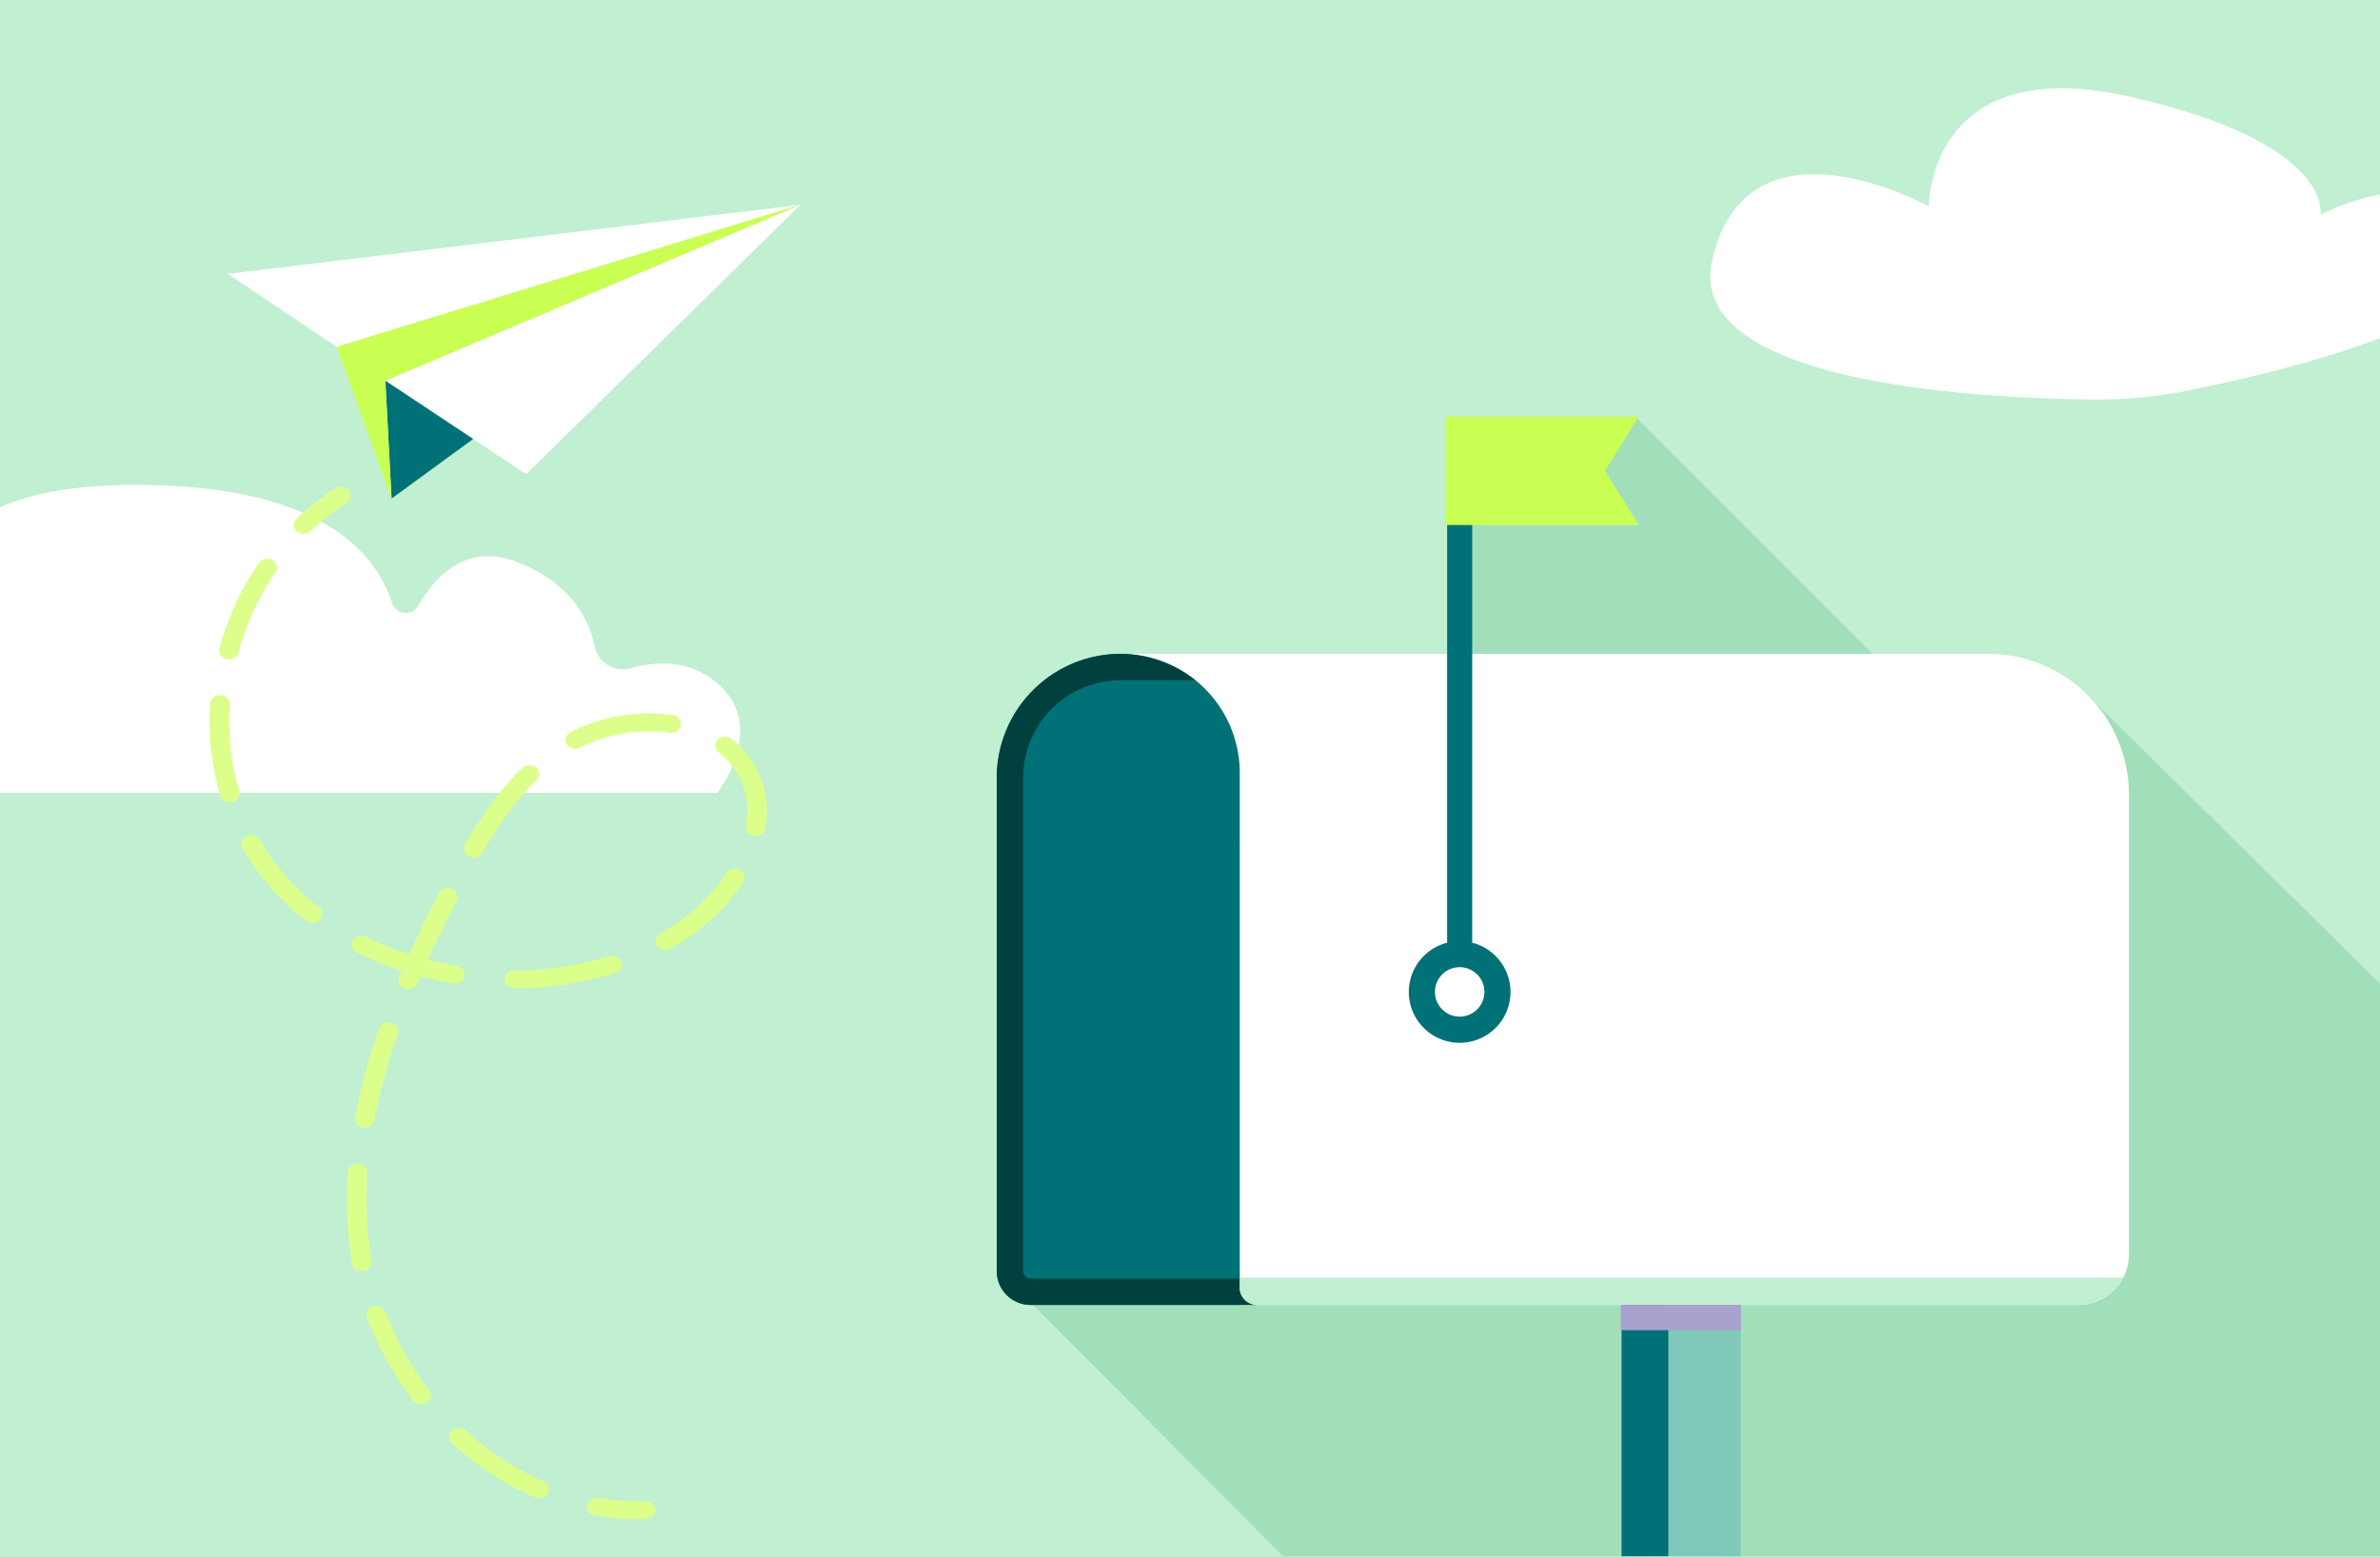<svg xmlns="http://www.w3.org/2000/svg" width="547" height="358" viewBox="0 0 547 358">
  <g id="Group_1106" data-name="Group 1106" transform="translate(72 -30)">
    <rect id="Rectangle_1340" data-name="Rectangle 1340" width="547" height="358" transform="translate(-72 30)" fill="#c0efd1"/>
    <path id="Path_977" data-name="Path 977" d="M1284.944,458.734l60.927,60.927H1245.528v-55.73Z" transform="translate(-981.131 -332.969)" fill="#a1dfba"/>
    <path id="Path_978" data-name="Path 978" d="M1458.35,589.112l-67.767-66.9-82.42,135.191v63.341H1458.35Z" transform="translate(-983.354 -332.969)" fill="#a1dfba"/>
    <path id="Path_979" data-name="Path 979" d="M1288.59,720.747V657.6L1142.124,660l60.387,60.75Z" transform="translate(-979.621 -332.969)" fill="#a1dfba"/>
    <rect id="Rectangle_1341" data-name="Rectangle 1341" width="17.079" height="58.448" transform="translate(310.995 329.331)" fill="#80c9ba"/>
    <rect id="Rectangle_1342" data-name="Rectangle 1342" width="10.746" height="58.448" transform="translate(300.69 329.331)" fill="#007176"/>
    <g id="Group_346" data-name="Group 346" transform="translate(157.091 180.322)">
      <path id="Path_980" data-name="Path 980" d="M1168.94,513.291h199.337a32.381,32.381,0,0,1,32.381,32.38V651.313A11.659,11.659,0,0,1,1389,662.971H1200.173a3.886,3.886,0,0,1-3.886-3.886V557.331" transform="translate(-1140.445 -513.291)" fill="#fff"/>
      <path id="Rectangle_1343" data-name="Rectangle 1343" d="M28.5,0h0A27.345,27.345,0,0,1,55.842,27.345V149.68a0,0,0,0,1,0,0H7.772A7.772,7.772,0,0,1,0,141.908V28.5A28.5,28.5,0,0,1,28.5,0Z" transform="translate(0)" fill="#007176"/>
      <path id="Path_981" data-name="Path 981" d="M1196.287,659.085v-2.173h-48.07a1.716,1.716,0,0,1-1.713-1.713V541.788a22.463,22.463,0,0,1,22.438-22.438h17.127a28.05,28.05,0,0,0-17.127-6.059h0a28.5,28.5,0,0,0-28.5,28.5V655.2a7.773,7.773,0,0,0,7.772,7.772h51.731S1196.287,662.071,1196.287,659.085Z" transform="translate(-1140.445 -513.291)" fill="#00413f"/>
      <path id="Path_982" data-name="Path 982" d="M1196.287,656.7v2.39a3.886,3.886,0,0,0,3.886,3.886H1389a11.652,11.652,0,0,0,10.335-6.276Z" transform="translate(-1140.445 -513.291)" fill="#c0efd1"/>
    </g>
    <path id="Path_983" data-name="Path 983" d="M1246.276,579.7V475.583h-5.757V579.7a11.685,11.685,0,1,0,5.757,0Zm-2.878,16.995a5.684,5.684,0,1,1,5.685-5.685A5.691,5.691,0,0,1,1243.4,596.694Z" transform="translate(-979.917 -332.969)" fill="#007176"/>
    <path id="Path_984" data-name="Path 984" d="M1284.944,483.681H1240.52V458.734h44.424l-7.772,12.473Z" transform="translate(-980.301 -332.969)" fill="#caff54"/>
    <rect id="Rectangle_1344" data-name="Rectangle 1344" width="27.635" height="5.819" transform="translate(300.49 329.989)" fill="#a8a2cf" style="mix-blend-mode: multiply;isolation: isolate"/>
    <path id="Path_985" data-name="Path 985" d="M1458.354,407.726a48.888,48.888,0,0,0-13.7,4.646s3.455-16.312-43.371-27.086-46.638,25.127-46.638,25.127-41.634-23.026-49.768,12.33c-6.477,28.145,59.9,31.763,87.245,32.069a107.276,107.276,0,0,0,22.559-2.142c11.307-2.294,29.184-6.411,43.677-11.977Z" transform="translate(-983.354 -332.969)" fill="#fff"/>
    <path id="Path_986" data-name="Path 986" d="M1067.183,520.01c-6.583-5.6-14.357-5.024-20-3.377a6.585,6.585,0,0,1-8.156-5.157c-1.338-6.2-5.46-14.323-17.3-19.121-11.65-4.719-19.018,2.489-23.282,9.893a3.308,3.308,0,0,1-5.984-.61c-3.693-11.69-16.562-27.187-58.847-27.187-14.222,0-24.263,2-31.255,5.161v65.645h164.829S1079.113,530.166,1067.183,520.01Z" transform="translate(-974.35 -332.969)" fill="#fff"/>
    <g id="Group_351" data-name="Group 351" transform="translate(-23.823 141.9)">
      <g id="Group_347" data-name="Group 347" transform="translate(19.353)">
        <path id="Path_987" data-name="Path 987" d="M971.3,485.555a2.278,2.278,0,0,1-.725-.426,1.92,1.92,0,0,1-.062-2.9,62.207,62.207,0,0,1,8.867-6.97,2.4,2.4,0,0,1,3.153.478,1.935,1.935,0,0,1-.527,2.864,57.666,57.666,0,0,0-8.234,6.475A2.43,2.43,0,0,1,971.3,485.555Z" transform="translate(-969.879 -474.869)" fill="#dcff8c"/>
      </g>
      <g id="Group_349" data-name="Group 349" transform="translate(0 16.547)">
        <g id="Group_348" data-name="Group 348">
          <path id="Path_988" data-name="Path 988" d="M1025.44,707.292a1.222,1.222,0,0,1-.132-.051,68.351,68.351,0,0,1-19.073-12.485,1.927,1.927,0,0,1,.019-2.906,2.435,2.435,0,0,1,3.2.016,63.83,63.83,0,0,0,17.8,11.665,1.977,1.977,0,0,1,1.071,2.737A2.358,2.358,0,0,1,1025.44,707.292Zm-27.171-21.66a2.192,2.192,0,0,1-1.014-.737,75.077,75.077,0,0,1-10.564-18.957,2.019,2.019,0,0,1,1.406-2.613,2.326,2.326,0,0,1,2.872,1.275,71.168,71.168,0,0,0,10,17.958,1.935,1.935,0,0,1-.572,2.856A2.454,2.454,0,0,1,998.269,685.632Zm-13.6-30.517a2.1,2.1,0,0,1-1.394-1.578l-.164-.985a90.133,90.133,0,0,1-.821-20.155,2.194,2.194,0,0,1,2.4-1.922,2.125,2.125,0,0,1,2.115,2.174,86.247,86.247,0,0,0,.785,19.316l.154.916a2.091,2.091,0,0,1-1.874,2.356A2.47,2.47,0,0,1,984.67,655.115Zm.642-33.034a2.028,2.028,0,0,1-1.384-2.254,141.6,141.6,0,0,1,5.565-20.4,2.309,2.309,0,0,1,2.839-1.333,2.04,2.04,0,0,1,1.47,2.578,138.2,138.2,0,0,0-5.419,19.854,2.249,2.249,0,0,1-2.61,1.676A2.687,2.687,0,0,1,985.312,622.081Zm10.052-31.864a2,2,0,0,1-1.268-2.644c.2-.469.4-.937.6-1.4a77.39,77.39,0,0,1-10.324-4.2,1.962,1.962,0,0,1-.9-2.787,2.373,2.373,0,0,1,3.07-.819,72.182,72.182,0,0,0,9.847,3.992c2-4.415,4.234-9.008,6.79-13.969a2.37,2.37,0,0,1,3-.991,1.975,1.975,0,0,1,1.092,2.728c-2.463,4.788-4.625,9.226-6.565,13.484q3.264.845,6.615,1.4a2.07,2.07,0,0,1,1.816,2.392,2.257,2.257,0,0,1-2.634,1.649c-2.532-.424-5.037-.964-7.5-1.615-.234.535-.465,1.074-.693,1.611a2.34,2.34,0,0,1-2.923,1.178Zm-22.012-15.191a2.256,2.256,0,0,1-.631-.349,58.947,58.947,0,0,1-9.892-9.749,55.649,55.649,0,0,1-4.75-7.017,1.965,1.965,0,0,1,.965-2.768,2.374,2.374,0,0,1,3.049.877,51.839,51.839,0,0,0,4.4,6.506,54.667,54.667,0,0,0,9.169,9.036,1.923,1.923,0,0,1,.242,2.895A2.418,2.418,0,0,1,973.352,575.026Zm46.358,15.023a2.069,2.069,0,0,1-1.421-1.9,2.167,2.167,0,0,1,2.253-2.062,72.154,72.154,0,0,0,21.686-3.315,2.32,2.32,0,0,1,2.881,1.26,2.011,2.011,0,0,1-1.386,2.617,77.16,77.16,0,0,1-23.163,3.546A2.449,2.449,0,0,1,1019.71,590.049Zm-65.4-42.762a2.132,2.132,0,0,1-1.344-1.374,60.612,60.612,0,0,1-2.308-21.212,2.192,2.192,0,0,1,2.39-1.928,2.132,2.132,0,0,1,2.123,2.171,56.8,56.8,0,0,0,2.163,19.9,2.041,2.041,0,0,1-1.6,2.516A2.467,2.467,0,0,1,954.314,547.287Zm100.138,33.948a2.2,2.2,0,0,1-1.068-.811,1.945,1.945,0,0,1,.707-2.832c1.608-.919,3.167-1.918,4.635-2.965a41.25,41.25,0,0,0,10.545-10.939,2.4,2.4,0,0,1,3.1-.722,1.953,1.953,0,0,1,.795,2.813,45.488,45.488,0,0,1-11.645,12.079,59.508,59.508,0,0,1-5.017,3.209A2.46,2.46,0,0,1,1054.452,581.235Zm-44.034-21.251c-.071-.026-.141-.055-.211-.087a1.968,1.968,0,0,1-.952-2.774c4.363-7.543,8.515-13.138,13.072-17.6a2.436,2.436,0,0,1,3.2-.11,1.924,1.924,0,0,1,.12,2.9c-4.277,4.189-8.212,9.5-12.382,16.716A2.367,2.367,0,0,1,1010.418,559.984Zm-56.293-45.547a2.019,2.019,0,0,1-1.353-2.4,65.6,65.6,0,0,1,3.283-9.266,64.5,64.5,0,0,1,5.782-10.385,2.381,2.381,0,0,1,3.113-.659,1.945,1.945,0,0,1,.727,2.826,60.7,60.7,0,0,0-5.425,9.746,61.8,61.8,0,0,0-3.088,8.719,2.283,2.283,0,0,1-2.736,1.5A2.493,2.493,0,0,1,954.125,514.437Zm121.026,40.61a2.03,2.03,0,0,1-1.39-2.223,16.991,16.991,0,0,0-6.249-16.907,1.926,1.926,0,0,1-.239-2.9,2.417,2.417,0,0,1,3.188-.217,21.605,21.605,0,0,1,4.318,4.495,21.1,21.1,0,0,1,3.448,16.161,2.242,2.242,0,0,1-2.584,1.711A2.307,2.307,0,0,1,1075.151,555.047Zm-41.426-20.061a2.2,2.2,0,0,1-1.117-.881,1.955,1.955,0,0,1,.833-2.8,39.67,39.67,0,0,1,23.535-3.953,2.1,2.1,0,0,1,1.875,2.354,2.244,2.244,0,0,1-2.59,1.7,35.166,35.166,0,0,0-20.566,3.457A2.462,2.462,0,0,1,1033.725,534.986Z" transform="translate(-950.526 -491.416)" fill="#dcff8c"/>
        </g>
      </g>
      <g id="Group_350" data-name="Group 350" transform="translate(86.693 232.432)">
        <path id="Path_989" data-name="Path 989" d="M1038.637,711.261a2.028,2.028,0,0,1-1.377-2.29,2.262,2.262,0,0,1,2.646-1.634,53.266,53.266,0,0,0,10.748.763,2.18,2.18,0,0,1,2.337,1.98,2.146,2.146,0,0,1-2.183,2.121,58.242,58.242,0,0,1-11.752-.827A2.606,2.606,0,0,1,1038.637,711.261Z" transform="translate(-1037.22 -707.301)" fill="#dcff8c"/>
      </g>
    </g>
    <g id="Group_352" data-name="Group 352" transform="translate(-19.626 77.06)">
      <path id="Path_990" data-name="Path 990" d="M1086.345,410.029l-131.622,15.9,25.008,16.782Z" transform="translate(-954.724 -410.029)" fill="#fff"/>
      <path id="Path_991" data-name="Path 991" d="M1023.277,472,990.92,450.5l95.426-40.474Z" transform="translate(-954.724 -410.029)" fill="#fff"/>
      <path id="Path_992" data-name="Path 992" d="M1011.1,463.884l-18.756,13.711L990.92,450.5Z" transform="translate(-954.724 -410.029)" fill="#007176"/>
      <path id="Path_993" data-name="Path 993" d="M1086.345,410.029,979.732,442.715l12.614,34.88L990.92,450.5Z" transform="translate(-954.724 -410.029)" fill="#caff54"/>
    </g>
  </g>
</svg>
